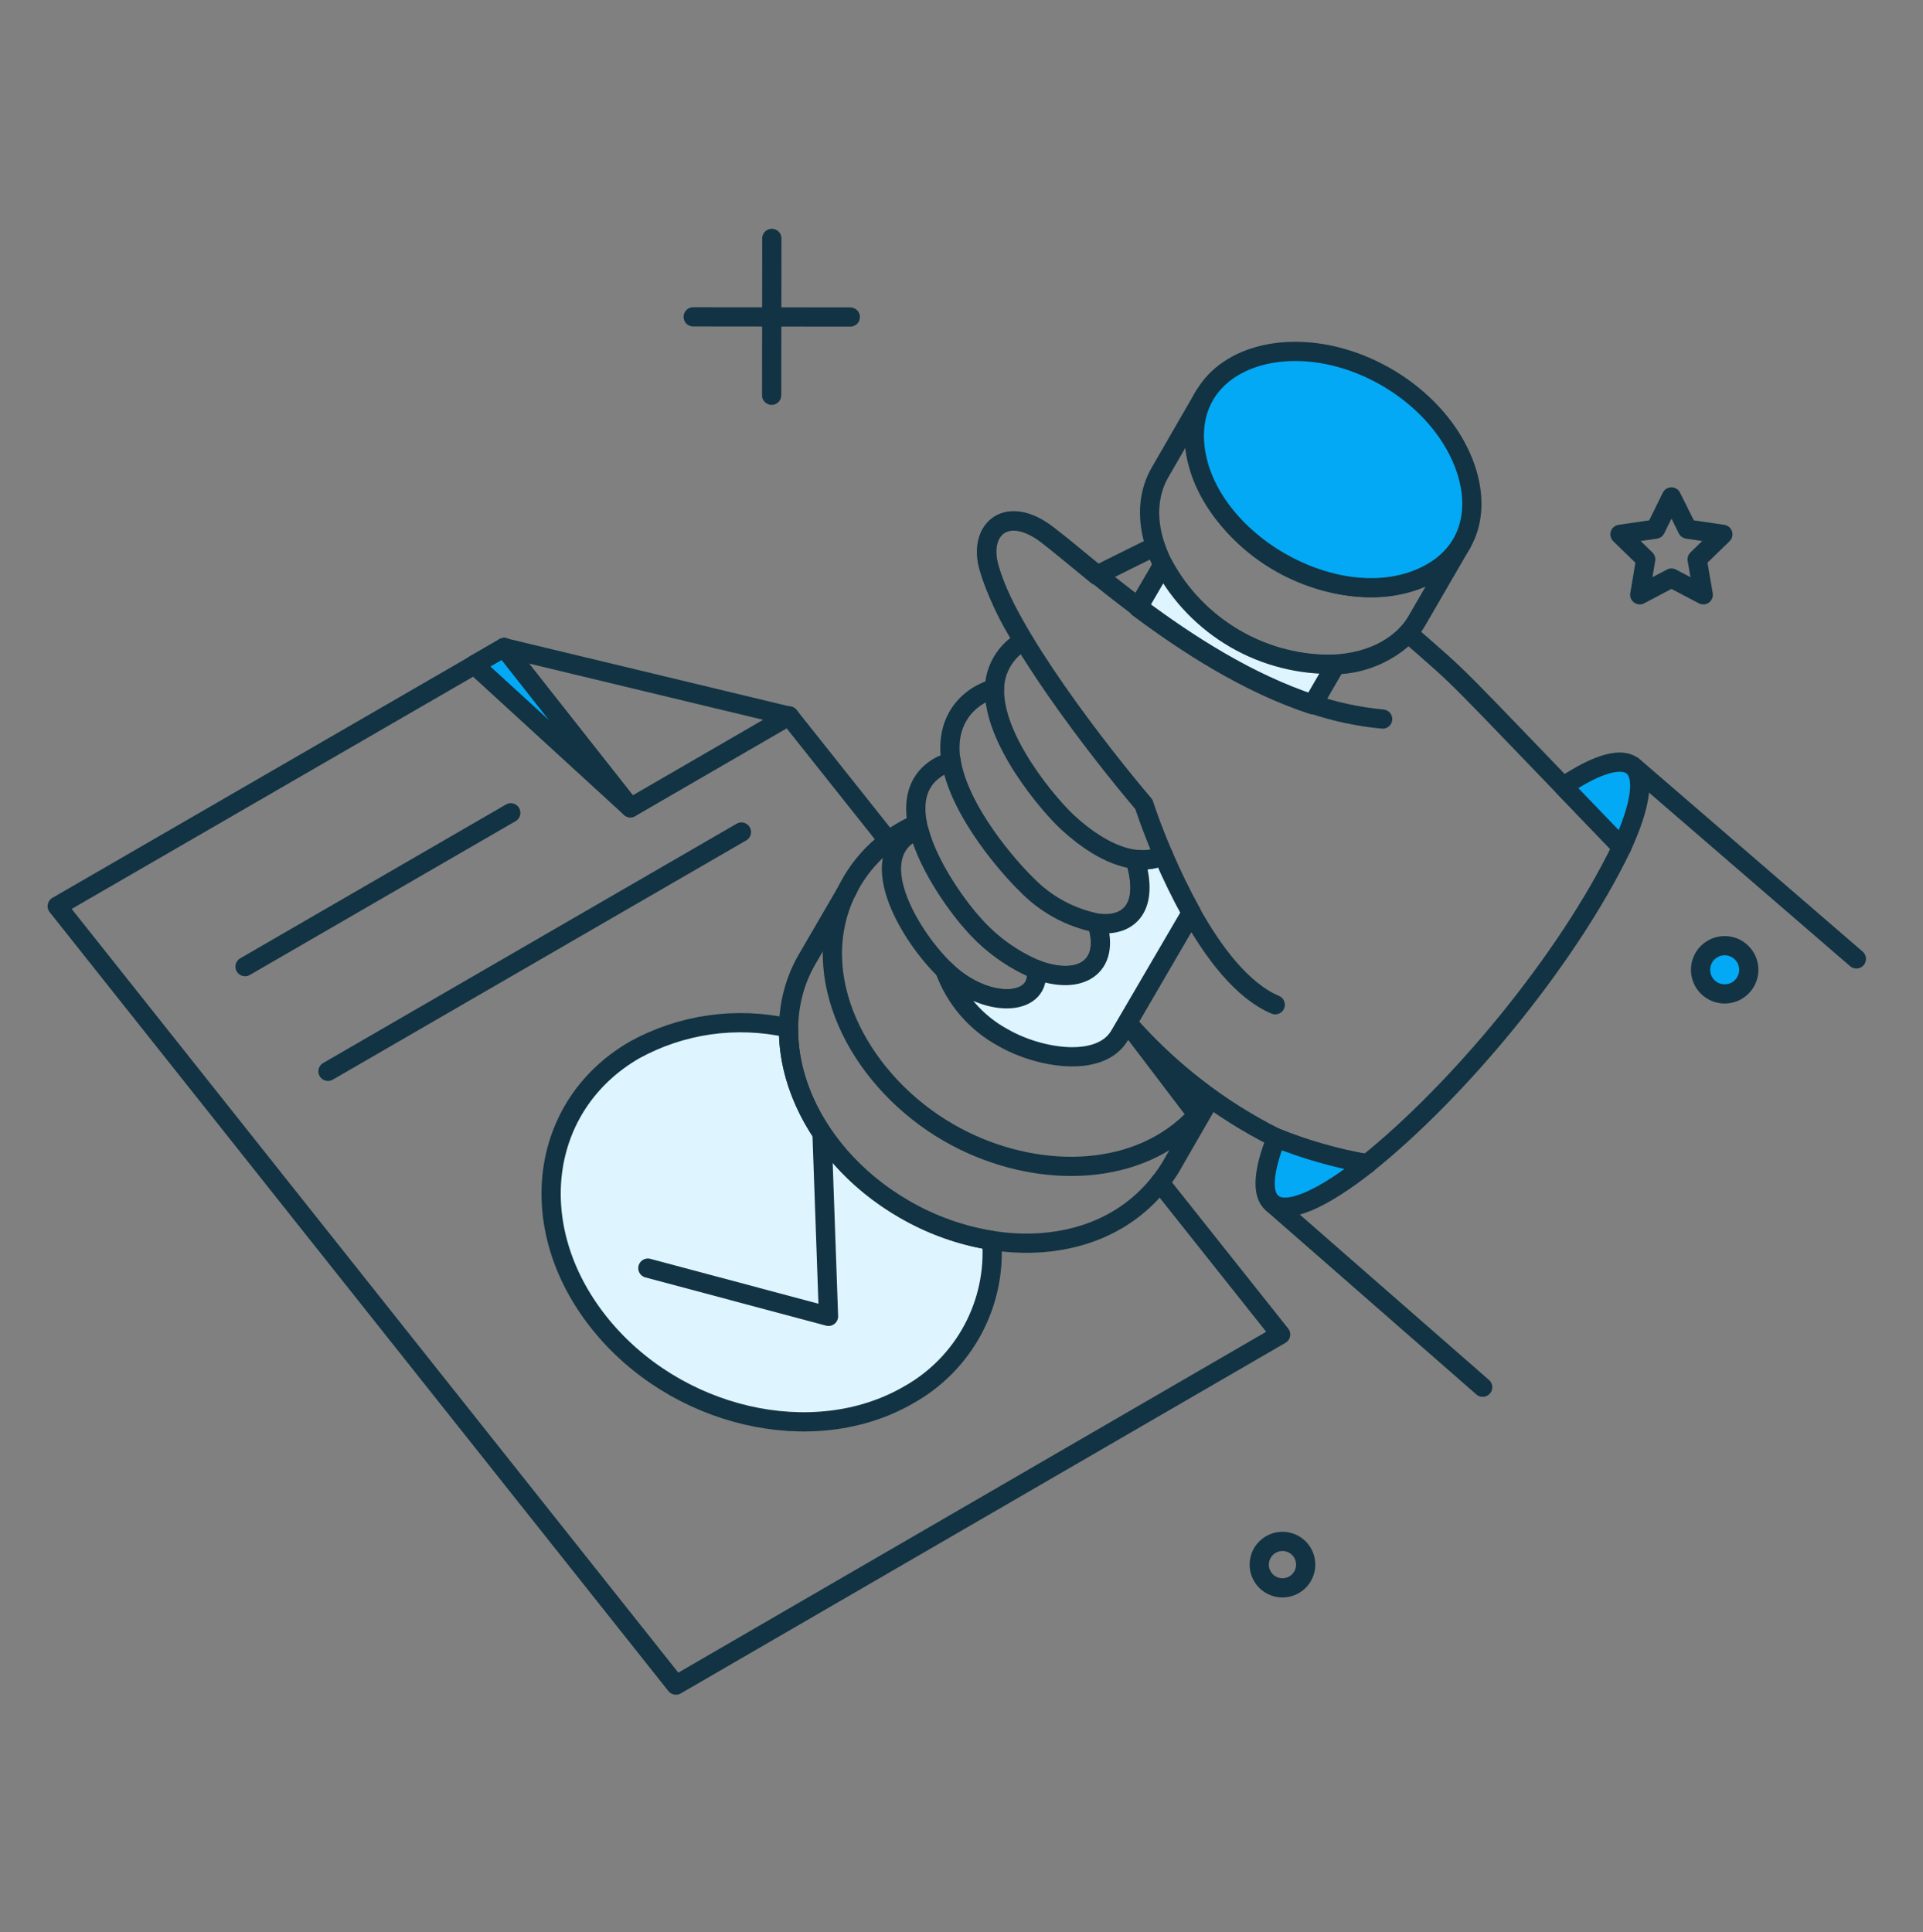 <svg fill="none" height="201" viewBox="0 0 200 201" width="200" xmlns="http://www.w3.org/2000/svg"><rect x="0" y="0" width="200" height="201" fill="#808080" stroke="none"/><path d="m92.388 87.458-10.298-12.96-29.659-7.129-46.481 26.889 64.351 81.022 62.891-36.469-12.558-15.806" stroke="#123343" stroke-linecap="round" stroke-linejoin="round" stroke-width="2"/><path d="m65.567 84.023-16.242-14.877 3.106-1.796z" fill="#03a9f4"/><path d="m65.567 84.023-16.242-14.877 3.106-1.796z" stroke="#123343" stroke-linecap="round" stroke-linejoin="round" stroke-width="2"/><path d="m94.065 125.788c-7.668-4.418-12.144-11.896-12.054-18.862-5.438-1.214-11.131-.402-16.013 2.283-9.918 5.742-11.583 18.45-3.706 28.349 7.877 9.917 22.305 13.286 32.222 7.524 2.818-1.575 5.128-3.923 6.658-6.767 1.529-2.843 2.214-6.065 1.974-9.285-3.2-.514-6.278-1.613-9.081-3.242z" fill="#def4fe"/><path d="m94.065 125.788c-7.668-4.418-12.144-11.896-12.054-18.862-5.438-1.214-11.131-.402-16.013 2.283-9.918 5.742-11.583 18.45-3.706 28.349 7.877 9.917 22.305 13.286 32.222 7.524 2.818-1.575 5.128-3.923 6.658-6.767 1.529-2.843 2.214-6.065 1.974-9.285-3.2-.514-6.278-1.613-9.081-3.242z" stroke="#123343" stroke-linecap="round" stroke-linejoin="round" stroke-width="2"/><path d="m82.071 74.461-16.504 9.562-13.136-16.673" stroke="#123343" stroke-linecap="round" stroke-linejoin="round" stroke-width="2"/><path d="m25.486 100.545 27.638-15.998" stroke="#123343" stroke-linecap="round" stroke-linejoin="round" stroke-width="2"/><path d="m34.112 111.436 43.001-24.889" stroke="#123343" stroke-linecap="round" stroke-linejoin="round" stroke-width="2"/><path d="m67.381 131.907 18.787 5.015-.673-19.03" stroke="#123343" stroke-linecap="round" stroke-linejoin="round" stroke-width="2"/><path d="m88.189 92.481-4.247 7.298c-4.828 8.345-.297 19.998 10.123 26.009 9.334 5.404 21.78 5.068 27.638-4.303l4.17-7.233" stroke="#123343" stroke-linecap="round" stroke-linejoin="round" stroke-width="2"/><path d="m95.407 85.694c-3.527 1.516-6.313 4.362-7.755 7.92-3.58 8.799 2.145 19.091 11.016 24.202 7.897 4.56 18.207 5 24.626-.637.98-.86 1.845-1.842 2.574-2.923" stroke="#123343" stroke-linecap="round" stroke-linejoin="round" stroke-width="2"/><path d="m152.016 56.535-4.641 8.009c-1.72 2.994-5.369 4.565-9.449 4.565-11.94 0-21.71-12.298-17.271-19.984l4.622-8.009c-2.096 3.649-.88 8.14 1.441 11.528 6.751 9.858 21.14 11.048 25.298 3.892z" stroke="#123343" stroke-linecap="round" stroke-linejoin="round" stroke-width="2"/><path d="m168.67 88.121c-5.776 11.95-17.199 25.51-26.477 32.933-3.258-.493-6.44-1.399-9.469-2.695-5.881-2.949-11.136-7.01-15.474-11.957l6.66-11.451c-1.071-1.946-2.045-3.944-2.918-5.987-.906.441-1.925.591-2.92.43 1.535 4.978-.616 7.074-3.948 6.643 1.442 4.622-1.852 6.534-6.362 4.809.636 3.648-4.596 4.196-8.795.673-3.338-2.801-8.65-10.716-5.049-14.256.454-.44 1.038-.723 1.665-.805-.673-2.564-.495-5.154 2.003-6.662.41-.254.869-.419 1.347-.486-.716-4.008 1.394-6.784 4.49-7.691.03-1.017.323-2.008.851-2.878.527-.87 1.272-1.587 2.16-2.083-1.578-2.429-2.807-5.068-3.649-7.84-.96-3.952 2.079-6.295 6.119-3.181 1.331 1.027 3.087 2.507 5.183 4.21.58-.337 6.062-3.031 6.062-3.031.215.669.484 1.321.805 1.946 0 0-.99 1.722-2.582 4.435 5.109 3.817 11.414 7.896 18.132 10.104l2.414-4.158c2.843-.071 5.547-1.246 7.541-3.274 6.296 5.519 3.254 2.57 22.21 22.252z" stroke="#123343" stroke-linecap="round" stroke-linejoin="round" stroke-width="2"/><path d="m148.442 59.81c-9.189 4.678-23.637-3.729-24.213-13.941-.328-5.799 4.356-9.318 10.494-9.318 7.242 0 14.899 4.945 17.496 11.583 1.856 4.733.762 9.365-3.777 11.676z" fill="#03a9f4"/><path d="m148.442 59.81c-9.189 4.678-23.637-3.729-24.213-13.941-.328-5.799 4.356-9.318 10.494-9.318 7.242 0 14.899 4.945 17.496 11.583 1.856 4.733.762 9.365-3.777 11.676z" stroke="#123343" stroke-linecap="round" stroke-linejoin="round" stroke-width="2"/><path d="m132.743 118.355c-1.347 3.388-1.572 5.841-.431 6.793 1.535 1.273 5.24-.412 9.9-4.098-3.24-.569-6.414-1.472-9.469-2.695z" fill="#03a9f4"/><path d="m132.743 118.355c-1.347 3.388-1.572 5.841-.431 6.793 1.535 1.273 5.24-.412 9.9-4.098-3.24-.569-6.414-1.472-9.469-2.695z" stroke="#123343" stroke-linecap="round" stroke-linejoin="round" stroke-width="2"/><path d="m162.589 81.796 6.081 6.324c4.141-9.039 1.11-11.159-6.081-6.324z" fill="#03a9f4"/><path d="m162.589 81.796 6.081 6.324c4.141-9.039 1.11-11.159-6.081-6.324z" stroke="#123343" stroke-linecap="round" stroke-linejoin="round" stroke-width="2"/><path d="m125.857 114.243c-.394.616-.839 1.198-1.329 1.74l-7.278-9.581c2.567 2.927 5.454 5.557 8.607 7.841z" fill="#03a9f4"/><path d="m125.857 114.243c-.394.616-.839 1.198-1.329 1.74l-7.278-9.581c2.567 2.927 5.454 5.557 8.607 7.841z" stroke="#123343" stroke-linecap="round" stroke-linejoin="round" stroke-width="2"/><path d="m181.881 100.826c.006.334-.054.665-.177.975-.123.311-.307.593-.54.831-.234.238-.513.428-.82.557-.308.129-.638.195-.972.195-.333 0-.664-.066-.971-.196-.308-.129-.587-.318-.82-.557-.234-.238-.417-.52-.54-.83-.123-.311-.183-.642-.176-.976.013-.656.283-1.282.752-1.741.469-.46 1.099-.717 1.756-.717.657 0 1.287.258 1.756.718s.739 1.085.752 1.742z" fill="#03a9f4"/><path d="m181.881 100.826c.006.334-.054.665-.177.975-.123.311-.307.593-.54.831-.234.238-.513.428-.82.557-.308.129-.638.195-.972.195-.333 0-.664-.066-.971-.196-.308-.129-.587-.318-.82-.557-.234-.238-.417-.52-.54-.83-.123-.311-.183-.642-.176-.976.013-.656.283-1.282.752-1.741.469-.46 1.099-.717 1.756-.717.657 0 1.287.258 1.756.718s.739 1.085.752 1.742z" stroke="#123343" stroke-linecap="round" stroke-linejoin="round" stroke-width="2"/><path d="m138.937 69.091c-3.664.111-7.286-.802-10.46-2.637-3.173-1.835-5.772-4.518-7.504-7.748 0 0-.99 1.721-2.582 4.435 5.109 3.817 11.414 7.895 18.132 10.104z" fill="#def4fe"/><path d="m138.937 69.091c-3.664.111-7.286-.802-10.46-2.637-3.173-1.835-5.772-4.518-7.504-7.748 0 0-.99 1.721-2.582 4.435 5.109 3.817 11.414 7.895 18.132 10.104z" stroke="#123343" stroke-linecap="round" stroke-linejoin="round" stroke-width="2"/><path d="m123.893 94.951c-1.073-1.946-2.047-3.944-2.92-5.987-.905.441-1.925.591-2.919.43 1.534 4.978-.617 7.074-3.948 6.643 1.441 4.622-1.853 6.534-6.362 4.809.636 3.648-4.597 4.196-8.795.673-.198-.17-.43-.396-.693-.635 1.091 3.019 3.256 5.53 6.081 7.053 3.74 2.153 10.056 3.181 12.088-.205z" fill="#def4fe"/><g stroke="#123343" stroke-linecap="round" stroke-linejoin="round" stroke-width="2"><path d="m123.893 94.951c-1.073-1.946-2.047-3.944-2.92-5.987-.905.441-1.925.591-2.919.43 1.534 4.978-.617 7.074-3.948 6.643 1.441 4.622-1.853 6.534-6.362 4.809.636 3.648-4.597 4.196-8.795.673-.198-.17-.43-.396-.693-.635 1.091 3.019 3.256 5.53 6.081 7.053 3.74 2.153 10.056 3.181 12.088-.205z"/><path d="m123.893 94.951c2.3 4.116 5.295 8.102 8.737 9.561"/><path d="m118.391 63.14c-4.408-3.293-6.486-5.256-9.468-7.541-4.035-3.092-7.069-.768-6.119 3.181 1.62 6.737 11.726 19.672 16.167 24.888 0 0 .711 2.245 2.021 5.295"/><path d="m143.801 74.795c-2.484-.232-4.933-.753-7.297-1.552"/><path d="m98.893 78.989c.804 5.427 6.284 11.493 7.84 12.987 1.989 2.075 4.571 3.486 7.391 4.041"/><path d="m120.988 88.963c-2.152 1.104-5.781.429-9.954-3.424-1.928-1.782-7.785-8.613-7.598-13.959"/><path d="m95.599 86.437c1.066 4.005 4.339 8.291 5.67 9.73 1.788 2.025 4.007 3.623 6.494 4.679"/><path d="m169.812 79.663 23.259 20.078"/><path d="m132.331 125.17 21.874 19.124"/><path d="m133.379 160.331c.478 0 .945.141 1.342.406.398.266.708.643.891 1.084.183.442.231.927.138 1.396s-.323.9-.661 1.238-.768.568-1.237.661-.954.045-1.396-.138c-.441-.182-.819-.492-1.084-.89-.266-.397-.407-.864-.407-1.342.002-.64.256-1.253.709-1.705.452-.453 1.065-.708 1.705-.71z"/><path d="m80.274 24.799-.019 16.316"/><path d="m88.433 32.976-16.336-.018"/><path d="m173.835 51.689 1.665 3.349 3.686.542-2.676 2.601.637 3.687-3.312-1.74-3.294 1.74.618-3.687-2.676-2.601 3.705-.542z"/></g></svg>